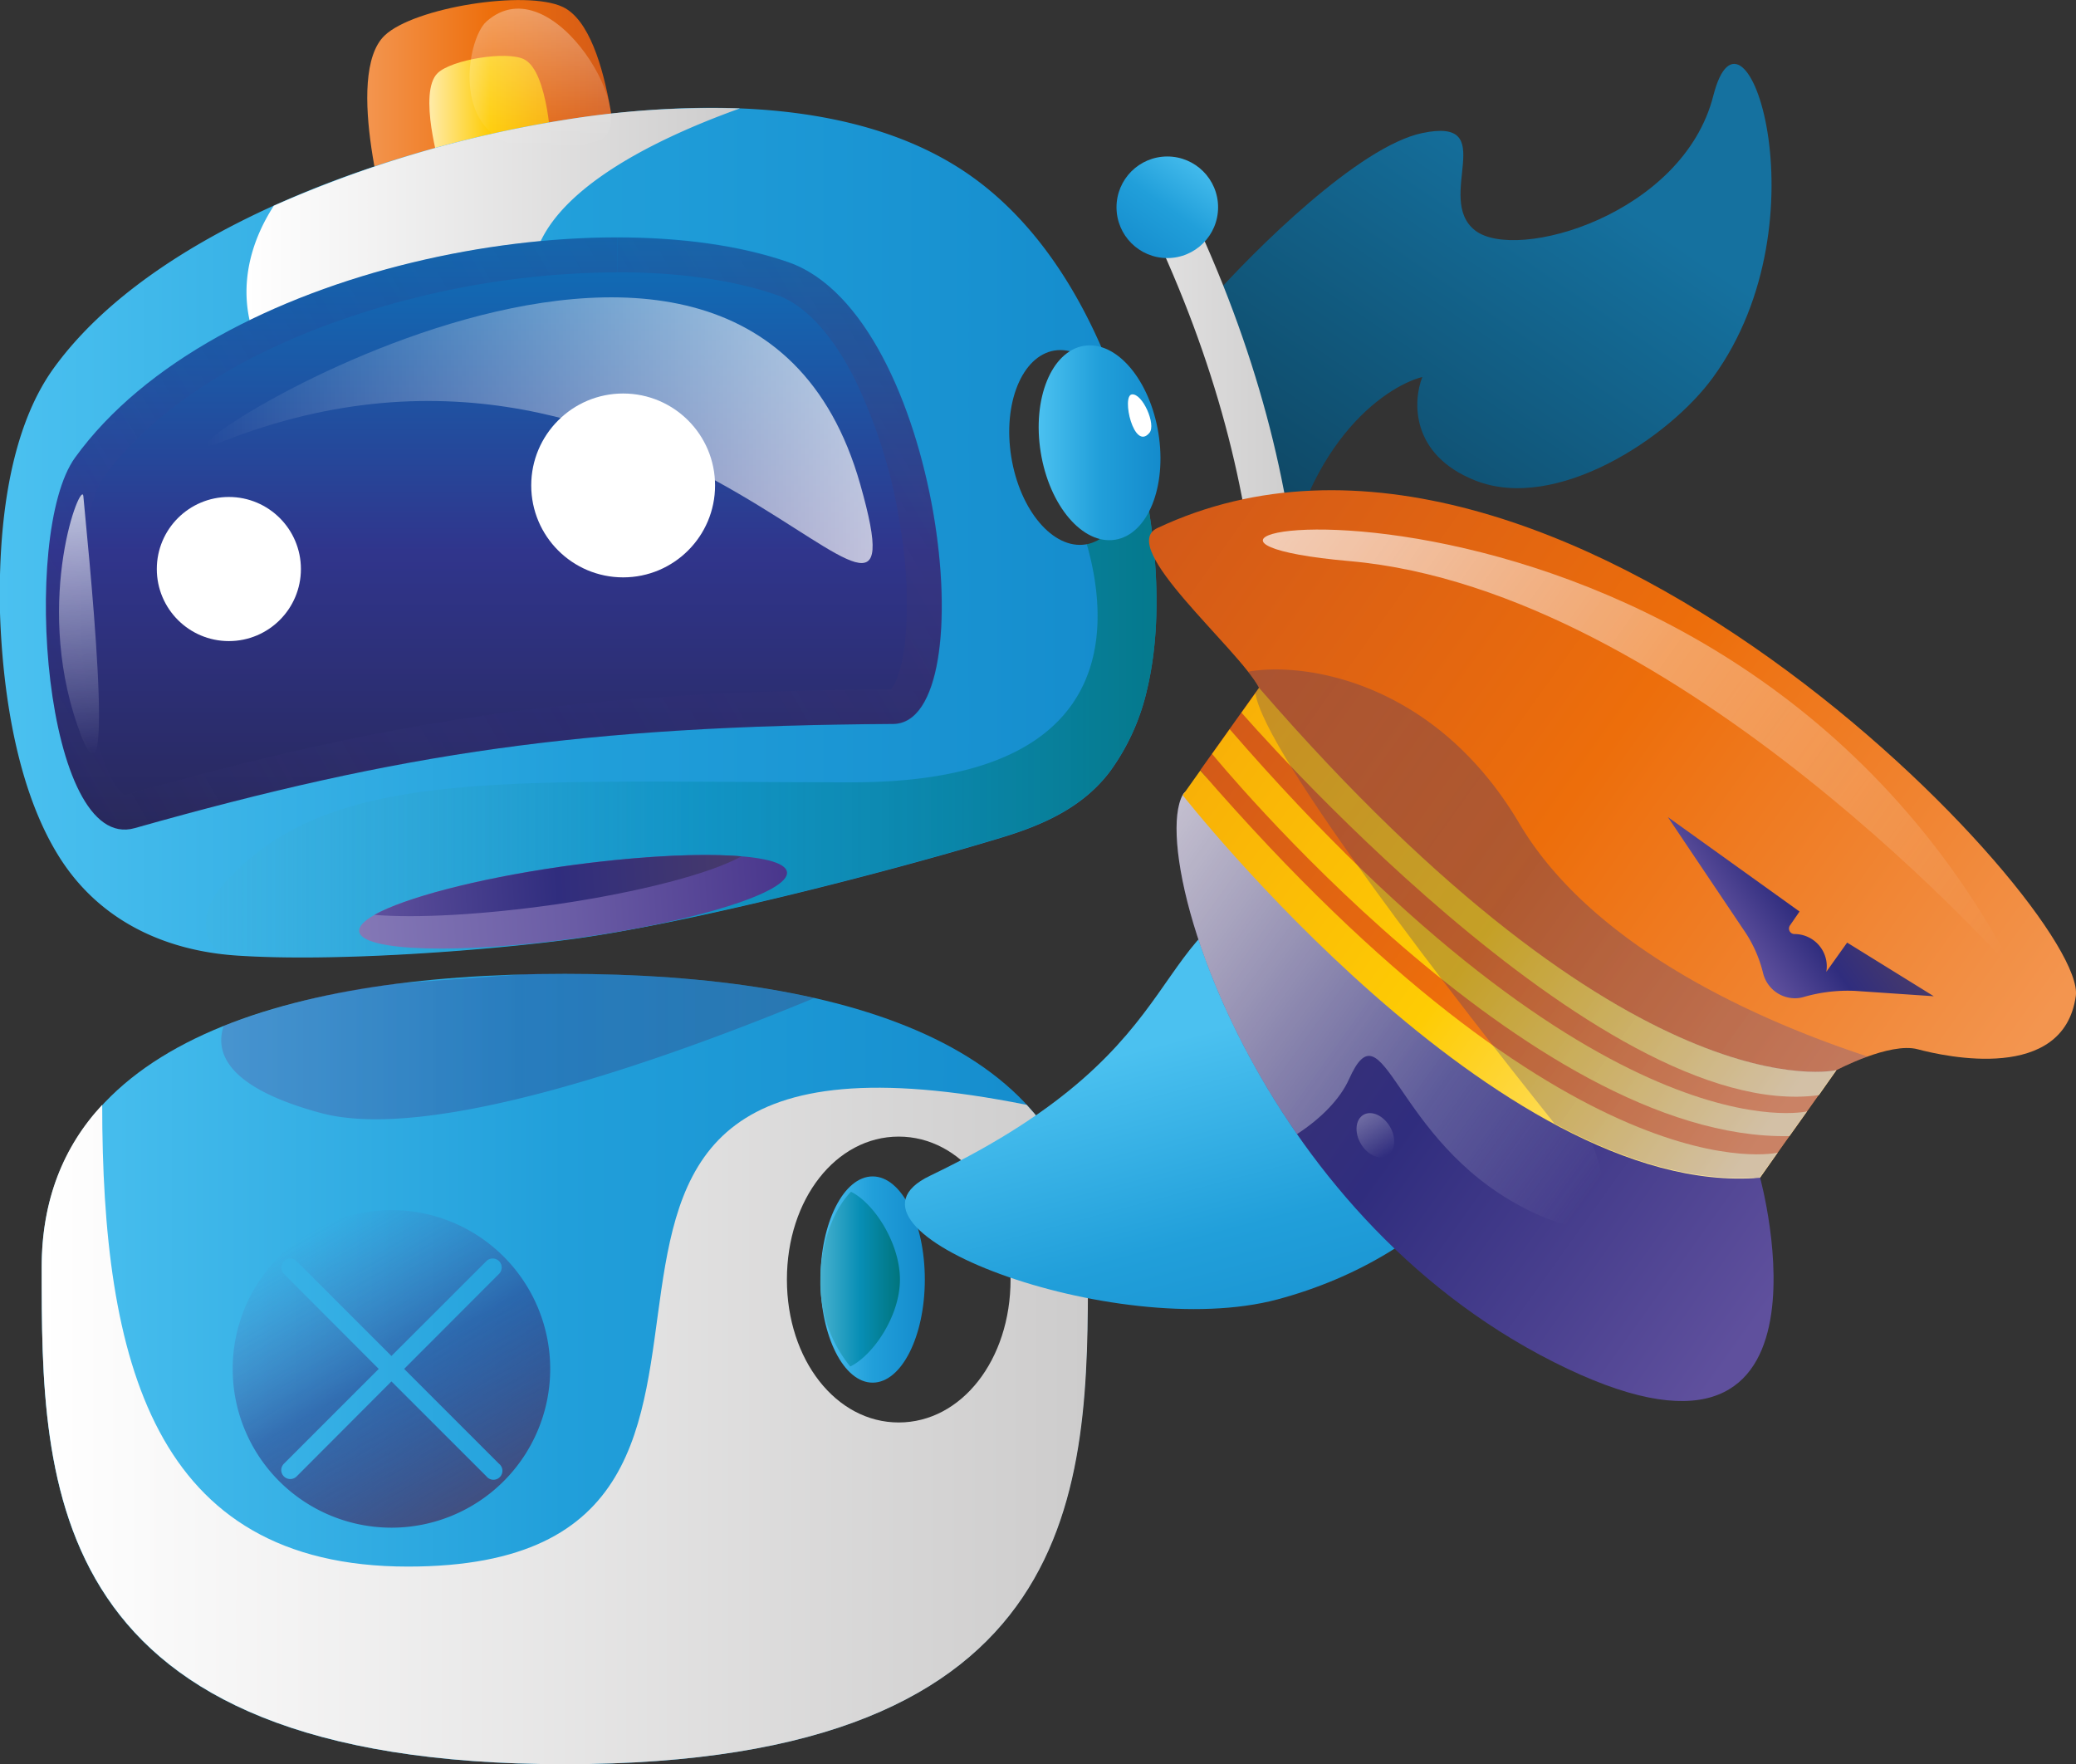 <?xml version="1.0" encoding="UTF-8"?>
<svg xmlns="http://www.w3.org/2000/svg" xmlns:xlink="http://www.w3.org/1999/xlink" viewBox="0 0 298.8 253.89">
  <rect x="0" y="0" width="298.8" height="253.89" fill="#333333" stroke="none"/>
  <defs>
    <style>.cls-1{isolation:isolate;}.cls-2{fill:url(#Dégradé_sans_nom_3);}.cls-3{fill:url(#Dégradé_sans_nom_40);}.cls-4{fill:url(#Bleu);}.cls-5{fill:url(#Orange);}.cls-6{fill:url(#Or);}.cls-7{fill:url(#Bleu-2);}.cls-8{fill:url(#Dégradé_sans_nom_40-2);}.cls-11,.cls-24,.cls-29,.cls-37,.cls-9{mix-blend-mode:multiply;}.cls-9{fill:url(#Dégradé_sans_nom_44);}.cls-10{fill:url(#Dégradé_sans_nom_27);}.cls-11{opacity:0.29;}.cls-12{fill:url(#Dégradé_sans_nom_49);}.cls-13{fill:#fff;}.cls-14{fill:url(#Bleu-3);}.cls-15{fill:url(#Dégradé_sans_nom_40-3);}.cls-16{fill:#343434;}.cls-17{fill:url(#Bleu-4);}.cls-18{fill:url(#Turquoise);}.cls-19{fill:url(#Dégradé_sans_nom_30);}.cls-20{fill:url(#Dégradé_sans_nom_30-2);}.cls-21{fill:url(#Bleu-5);}.cls-22{opacity:0.5;mix-blend-mode:lighten;fill:url(#Dégradé_sans_nom_30-3);}.cls-23{fill:url(#Dégradé_sans_nom_30-4);}.cls-24,.cls-29{opacity:0.32;}.cls-24{fill:url(#Indigo);}.cls-25{fill:url(#Dégradé_sans_nom_49-2);}.cls-26{fill:url(#Bleu-6);}.cls-27{fill:url(#Orange-2);}.cls-28{fill:url(#Orange-3);}.cls-29{fill:url(#Indigo-2);}.cls-30{fill:url(#Indigo-3);}.cls-31{fill:url(#Dégradé_sans_nom_30-5);}.cls-32{fill:url(#Or-2);}.cls-33{fill:url(#Or-3);}.cls-34{fill:url(#Or-4);}.cls-35{fill:url(#Dégradé_sans_nom_30-6);}.cls-36{opacity:0.43;fill:url(#Dégradé_sans_nom_30-7);}.cls-37{opacity:0.28;fill:url(#Indigo-4);}.cls-38{fill:url(#Indigo-5);}.cls-39{fill:url(#Violet);}.cls-40{fill:url(#Indigo-6);}</style>
    <linearGradient id="Dégradé_sans_nom_3" x1="240.05" y1="-1937.93" x2="183.97" y2="-2020.59" gradientTransform="matrix(1, 0, 0, -1, 0, -1932.89)" gradientUnits="userSpaceOnUse">
      <stop offset="0.24" stop-color="#15719f"></stop>
      <stop offset="1" stop-color="#0d3f59"></stop>
    </linearGradient>
    <linearGradient id="Dégradé_sans_nom_40" x1="135.03" y1="115.61" x2="187.38" y2="115.61" gradientUnits="userSpaceOnUse">
      <stop offset="0" stop-color="#fff"></stop>
      <stop offset="1" stop-color="#cdcccc"></stop>
    </linearGradient>
    <linearGradient id="Bleu" x1="173.39" y1="-1955.16" x2="162.56" y2="-1970.38" gradientTransform="matrix(1, 0, 0, -1, 0, -1932.89)" gradientUnits="userSpaceOnUse">
      <stop offset="0" stop-color="#4bc1f0"></stop>
      <stop offset="0.5" stop-color="#219fda"></stop>
      <stop offset="1" stop-color="#148bcc"></stop>
    </linearGradient>
    <linearGradient id="Orange" x1="52.86" y1="16.62" x2="89.12" y2="16.62" gradientUnits="userSpaceOnUse">
      <stop offset="0" stop-color="#f3954f"></stop>
      <stop offset="0.5" stop-color="#ed6e0b"></stop>
      <stop offset="1" stop-color="#d25919"></stop>
    </linearGradient>
    <linearGradient id="Or" x1="61.8" y1="16.09" x2="79.35" y2="16.09" gradientUnits="userSpaceOnUse">
      <stop offset="0" stop-color="#ffeba9"></stop>
      <stop offset="0.5" stop-color="#fecc04"></stop>
      <stop offset="1" stop-color="#f8af07"></stop>
    </linearGradient>
    <linearGradient id="Bleu-2" x1="0" y1="76.66" x2="166.47" y2="76.66" gradientTransform="matrix(1, 0, 0, 1, 0, 0)" xlink:href="#Bleu"></linearGradient>
    <linearGradient id="Dégradé_sans_nom_40-2" x1="35.48" y1="33.67" x2="106.5" y2="33.67" xlink:href="#Dégradé_sans_nom_40"></linearGradient>
    <linearGradient id="Dégradé_sans_nom_44" x1="29.64" y1="104.62" x2="166.47" y2="104.62" gradientUnits="userSpaceOnUse">
      <stop offset="0.01" stop-color="#46b0ce" stop-opacity="0.1"></stop>
      <stop offset="0.5" stop-color="#078eb5" stop-opacity="0.5"></stop>
      <stop offset="0.99" stop-color="#01757e" stop-opacity="0.8"></stop>
    </linearGradient>
    <linearGradient id="Dégradé_sans_nom_27" x1="71.07" y1="34.18" x2="71.07" y2="119.42" gradientUnits="userSpaceOnUse">
      <stop offset="0" stop-color="#0d71b9"></stop>
      <stop offset="0.53" stop-color="#30358c"></stop>
      <stop offset="1" stop-color="#28285b"></stop>
    </linearGradient>
    <linearGradient id="Dégradé_sans_nom_49" x1="12.39" y1="115.66" x2="126.23" y2="49.94" gradientUnits="userSpaceOnUse">
      <stop offset="0" stop-color="#5f509d" stop-opacity="0"></stop>
      <stop offset="0.5" stop-color="#302d7e" stop-opacity="0.5"></stop>
      <stop offset="1" stop-color="#473a6a" stop-opacity="0.8"></stop>
    </linearGradient>
    <linearGradient id="Bleu-3" x1="5.95" y1="197.02" x2="156.54" y2="197.02" gradientTransform="matrix(1, 0, 0, 1, 0, 0)" xlink:href="#Bleu"></linearGradient>
    <linearGradient id="Dégradé_sans_nom_40-3" x1="5.95" y1="205.21" x2="156.54" y2="205.21" xlink:href="#Dégradé_sans_nom_40"></linearGradient>
    <linearGradient id="Bleu-4" x1="118.08" y1="184.14" x2="133.11" y2="184.14" gradientTransform="matrix(1, 0, 0, 1, 0, 0)" xlink:href="#Bleu"></linearGradient>
    <linearGradient id="Turquoise" x1="118.08" y1="184.09" x2="129.53" y2="184.09" gradientUnits="userSpaceOnUse">
      <stop offset="0.01" stop-color="#46b0ce"></stop>
      <stop offset="0.5" stop-color="#078eb5"></stop>
      <stop offset="0.99" stop-color="#01757e"></stop>
    </linearGradient>
    <linearGradient id="Dégradé_sans_nom_30" x1="29.66" y1="61.91" x2="125.6" y2="61.91" gradientUnits="userSpaceOnUse">
      <stop offset="0" stop-color="#fff" stop-opacity="0"></stop>
      <stop offset="1" stop-color="#fff" stop-opacity="0.7"></stop>
    </linearGradient>
    <linearGradient id="Dégradé_sans_nom_30-2" x1="-886.95" y1="-2486.15" x2="-889.93" y2="-2476.15" gradientTransform="matrix(-0.96, 0.28, -0.2, -0.71, -1290.89, -1424.73)" xlink:href="#Dégradé_sans_nom_30"></linearGradient>
    <linearGradient id="Bleu-5" x1="149.49" y1="63.72" x2="167.03" y2="63.72" gradientTransform="translate(12.13 -24.33) rotate(9.14)" xlink:href="#Bleu"></linearGradient>
    <linearGradient id="Dégradé_sans_nom_30-3" x1="-1857.71" y1="-447.58" x2="-1837.4" y2="-447.58" gradientTransform="translate(525.32 -1836.15) rotate(-90)" xlink:href="#Dégradé_sans_nom_30"></linearGradient>
    <linearGradient id="Dégradé_sans_nom_30-4" x1="-76.78" y1="172.88" x2="-76.78" y2="135.49" gradientTransform="translate(74.9 -70) rotate(-4.71)" xlink:href="#Dégradé_sans_nom_30"></linearGradient>
    <linearGradient id="Indigo" x1="31.81" y1="150.61" x2="117.23" y2="150.61" gradientUnits="userSpaceOnUse">
      <stop offset="0" stop-color="#5f509d"></stop>
      <stop offset="0.5" stop-color="#302d7e"></stop>
      <stop offset="1" stop-color="#473a6a"></stop>
    </linearGradient>
    <linearGradient id="Dégradé_sans_nom_49-2" x1="188.55" y1="-1418.69" x2="228.13" y2="-1441.54" gradientTransform="translate(-1373.77 -11.36) rotate(90)" xlink:href="#Dégradé_sans_nom_49"></linearGradient>
    <linearGradient id="Bleu-6" x1="-6627.42" y1="3707.47" x2="-6553.57" y2="3707.47" gradientTransform="matrix(0.2, 0.75, -0.82, 0.22, 4544.51, 4301.89)" xlink:href="#Bleu"></linearGradient>
    <linearGradient id="Orange-2" x1="-1615.65" y1="-1366.06" x2="-1516.03" y2="-1366.06" gradientTransform="matrix(-0.81, -0.58, -0.58, 0.81, -1852.47, 340.31)" xlink:href="#Orange"></linearGradient>
    <linearGradient id="Orange-3" x1="-1638.78" y1="-1394.71" x2="-1490.46" y2="-1394.71" gradientTransform="matrix(-0.81, -0.58, -0.58, 0.81, -1852.47, 340.31)" xlink:href="#Orange"></linearGradient>
    <linearGradient id="Indigo-2" x1="-1618.16" y1="-1376.74" x2="-1513.42" y2="-1376.74" gradientTransform="matrix(-0.81, -0.58, -0.58, 0.81, -1852.47, 340.31)" xlink:href="#Indigo"></linearGradient>
    <linearGradient id="Indigo-3" x1="-1630.6" y1="-1341.38" x2="-1516.02" y2="-1341.38" gradientTransform="matrix(-0.81, -0.58, -0.58, 0.81, -1852.47, 340.31)" xlink:href="#Indigo"></linearGradient>
    <linearGradient id="Dégradé_sans_nom_30-5" x1="-1600.06" y1="-1343.63" x2="-1516.02" y2="-1343.63" gradientTransform="matrix(-0.81, -0.58, -0.58, 0.81, -1852.47, 340.31)" xlink:href="#Dégradé_sans_nom_30"></linearGradient>
    <linearGradient id="Or-2" x1="-1615.65" y1="-1372.76" x2="-1516.03" y2="-1372.76" gradientTransform="matrix(-0.81, -0.58, -0.58, 0.81, -1852.47, 340.31)" xlink:href="#Or"></linearGradient>
    <linearGradient id="Or-3" x1="-1615.65" y1="-1365.37" x2="-1516.03" y2="-1365.37" gradientTransform="matrix(-0.81, -0.58, -0.58, 0.81, -1852.47, 340.31)" xlink:href="#Or"></linearGradient>
    <linearGradient id="Or-4" x1="-1615.65" y1="-1357.65" x2="-1516.03" y2="-1357.65" gradientTransform="matrix(-0.81, -0.58, -0.58, 0.81, -1852.47, 340.31)" xlink:href="#Or"></linearGradient>
    <linearGradient id="Dégradé_sans_nom_30-6" x1="-1628.77" y1="-1406.93" x2="-1504.06" y2="-1406.93" gradientTransform="matrix(-0.81, -0.58, -0.58, 0.81, -1852.47, 340.31)" xlink:href="#Dégradé_sans_nom_30"></linearGradient>
    <linearGradient id="Dégradé_sans_nom_30-7" x1="-2094.06" y1="-1893.39" x2="-2087.26" y2="-1893.39" gradientTransform="matrix(0, -1, -1, 0, -1695.43, -1927.27)" xlink:href="#Dégradé_sans_nom_30"></linearGradient>
    <linearGradient id="Indigo-4" x1="-1615.65" y1="-1365.37" x2="-1516.03" y2="-1365.37" gradientTransform="matrix(-0.81, -0.58, -0.58, 0.81, -1852.47, 340.31)" xlink:href="#Indigo"></linearGradient>
    <linearGradient id="Indigo-5" x1="250.79" y1="136.44" x2="265.87" y2="125.76" xlink:href="#Indigo"></linearGradient>
    <linearGradient id="Violet" x1="-161.62" y1="233.46" x2="-99.62" y2="233.46" gradientTransform="translate(230.1 -93.32) rotate(4.27)" gradientUnits="userSpaceOnUse">
      <stop offset="0" stop-color="#8478b6"></stop>
      <stop offset="0.5" stop-color="#6a5ca5"></stop>
      <stop offset="1" stop-color="#49368c"></stop>
    </linearGradient>
    <linearGradient id="Indigo-6" x1="-159.25" y1="230.99" x2="-106.03" y2="230.99" gradientTransform="translate(197.95 -111.53) rotate(-3.65)" xlink:href="#Indigo"></linearGradient>
  </defs>
  <title>pilote</title>
  <g class="cls-1">
    <g id="Calque_2" data-name="Calque 2">
      <g id="Calque_1-2" data-name="Calque 1">
        <path class="cls-2" d="M204.7,19.15c-9.11,1.91-24.13,16.82-30.5,24,4.07,10.12,9,32.8,10,43,3-22,14.94-30.45,20.52-31.9-1.36,3.42-1.75,11.18,7.59,14.89,11.66,4.64,28-6.16,34.29-14.89,16.45-22.69,4.36-57.63,0-40.48s-28.39,24-34.29,19.39S216.08,16.76,204.7,19.15Z"></path>
        <path class="cls-3" d="M138.6,198,135,193.08c26.87-19.53,68.17-77.54,32.18-157.36l5.54-2.5C210.36,116.6,166.86,177.47,138.6,198Z"></path>
        <circle class="cls-4" cx="168.01" cy="29.83" r="7.31"></circle>
        <path class="cls-5" d="M89.12,27.92,56.07,33.24s-6.73-22.41-.7-28.14C59.59,1.08,75.69-1.51,81,1,88.49,4.53,89.12,27.92,89.12,27.92Z"></path>
        <path class="cls-6" d="M79.35,21.56l-16,2.57S60.1,13.28,63,10.51c2.05-1.94,9.84-3.2,12.39-2C79,10.24,79.35,21.56,79.35,21.56Z"></path>
        <path class="cls-7" d="M34,137.51c-10.09-.69-19.74-4.89-25.62-14.42C1.65,112.21.27,96.56,0,88.19-.25,77.4.84,62.54,7.72,53,22.17,33,56,21.32,80.66,17.35c17.93-2.88,42.8-3.8,59.42,8.21,12.61,9.11,19.18,24.36,22.47,35.54,4.09,13.88,5,27.74,2.58,38A32,32,0,0,1,159.78,111c-3.85,5.13-9.53,7.68-15.46,9.49-17.37,5.3-46.54,12.66-62.41,14.72C70,136.78,48.2,138.48,34,137.51Z"></path>
        <path class="cls-8" d="M106.5,15.6a132.58,132.58,0,0,0-25.84,1.75A168.48,168.48,0,0,0,39.41,29.61c-7,10.88-2.52,19.33-2.52,19.33s40.78,10.37,39.7-8.23C75.9,28.75,93.71,20.19,106.5,15.6Z"></path>
        <path class="cls-9" d="M165.29,73a30,30,0,0,0-11.44-1.55s20.84,41.13-31.12,41.13c-51.5,0-75.7-2.31-90.85,15-2.11,2.42-3.65,6.72-.22,9.66.77.09,1.54.17,2.31.22,14.23,1,36.05-.73,47.94-2.28,15.87-2.06,45-9.42,62.41-14.72,5.93-1.81,11.61-4.36,15.46-9.49a32,32,0,0,0,5.35-11.89C166.87,91.8,166.9,82.67,165.29,73Z"></path>
        <path class="cls-10" d="M128.54,104.18c-44.51.28-70.7,4.13-109.16,15-13,3.68-16.49-42.38-8.58-53.32,20-27.68,75.07-37.8,102.71-28.12C135.47,45.46,142.05,104.1,128.54,104.18Z"></path>
        <g class="cls-11">
          <path class="cls-12" d="M88.86,34.18v5c8.88,0,16.83,1.14,23,3.3,4,1.41,7.86,5.56,11.13,12a74.36,74.36,0,0,1,6.7,22.06,63.15,63.15,0,0,1,.56,16c-.5,4.26-1.53,6.15-2,6.66-43.82.28-70.65,4-110.26,15.21l-.05,0c-.5-.22-2.08-1.8-3.6-6.58-1.89-5.91-2.91-14.28-2.73-22.39.2-9.25,1.86-14.73,3.23-16.62,6.43-8.9,17.44-16.48,31.82-21.9a122.58,122.58,0,0,1,42.17-7.73v-5m0,0c-28.13,0-63,10.89-78,31.71-7.61,10.52-4.67,53.53,7.13,53.53a5.35,5.35,0,0,0,1.45-.21c38.46-10.9,64.65-14.75,109.16-15,13.51-.08,6.93-58.72-15-66.41-6.85-2.4-15.39-3.59-24.66-3.59Z"></path>
        </g>
        <circle class="cls-13" cx="32.94" cy="81.89" r="10.37"></circle>
        <circle class="cls-13" cx="89.69" cy="69.86" r="13.23"></circle>
        <path class="cls-14" d="M156.54,182.35c0,31.41,0,71.54-75.3,71.54S6,213.76,6,182.35s33.71-42.2,75.29-42.2S156.54,150.94,156.54,182.35Z"></path>
        <path class="cls-15" d="M147.77,159c-88.7-17.78-21.82,66.45-89.06,66.45-36.72,0-44-29.74-44-66.45C9.12,165,6,172.72,6,182.35c0,31.41,0,71.54,75.29,71.54s75.3-40.13,75.3-71.54C156.54,172.72,153.36,165,147.77,159Z"></path>
        <ellipse class="cls-16" cx="129.35" cy="184.14" rx="11.27" ry="15.74"></ellipse>
        <path class="cls-16" d="M129.35,204.71c-9,0-16.09-9-16.09-20.57s7.07-20.57,16.09-20.57,16.1,9,16.1,20.57S138.38,204.71,129.35,204.71Zm0-31.48c-3,0-6.44,4.48-6.44,10.91s3.4,10.91,6.44,10.91,6.44-4.48,6.44-10.91S132.4,173.23,129.35,173.23Z"></path>
        <ellipse class="cls-17" cx="125.6" cy="184.14" rx="7.51" ry="14.84"></ellipse>
        <path class="cls-18" d="M122.49,171.51c-2.44,2.44-4.41,7.41-4.41,12.63a19.08,19.08,0,0,0,4.3,12.52c3.33-1.65,7.15-7.3,7.15-12.52S125.82,173.16,122.49,171.51Z"></path>
        <path class="cls-19" d="M31.88,63.6c-17.59,7,74.76-54.37,91.93,6.08C134.43,107.08,97,37.85,31.88,63.6Z"></path>
        <path class="cls-20" d="M90.79,97c7-1.14-53.54,5.6-37,8.66C74.73,109.5,80.53,98.65,90.79,97Z"></path>
        <ellipse class="cls-16" cx="154.02" cy="64.4" rx="8.58" ry="14.13" transform="translate(-8.27 25.28) rotate(-9.14)"></ellipse>
        <ellipse class="cls-21" cx="158.26" cy="63.72" rx="8.58" ry="14.13" transform="translate(-8.11 25.95) rotate(-9.14)"></ellipse>
        <path class="cls-22" d="M70,3.11c-3.43,3.05-6.6,23.65,15.93,17.21C93.12,18.25,79.62-5.48,70,3.11Z"></path>
        <path class="cls-23" d="M12,71.43c-.22-2.68-7.17,14.58-.88,32.9S12.33,75.6,12,71.43Z"></path>
        <path class="cls-24" d="M81.24,140.15c-1.69,0-3.37,0-5,0L58,141.46a103.41,103.41,0,0,0-25.8,6.17c-1.25,3.69.19,8.83,14,12.55,16.12,4.33,50.35-8,71-16.55C106.54,141.21,94.28,140.15,81.24,140.15Z"></path>
        <path class="cls-13" d="M165.44,62.29c1-1.17-1-5.72-2.53-5.53S163.19,65,165.44,62.29Z"></path>
        <path class="cls-25" d="M79.19,197a22.85,22.85,0,1,0-22.85,22.85A22.85,22.85,0,0,0,79.19,197Zm-36.5,15.48a1.3,1.3,0,0,1-2.21-.91,1.33,1.33,0,0,1,.38-.92L54.51,197,40.86,183.32a1.29,1.29,0,0,1-.38-.91,1.33,1.33,0,0,1,.38-.92,1.3,1.3,0,0,1,1.83,0l13.65,13.65L70,181.49a1.3,1.3,0,0,1,1.83,0,1.29,1.29,0,0,1,0,1.83L58.17,197l13.65,13.65A1.29,1.29,0,1,1,70,212.45L56.34,198.8Z"></path>
        <path class="cls-26" d="M183.87,187c-23.35,6.23-66.36-10-50-17.8,40.26-19.33,29.53-36.21,52.88-42.44,14.13-3.77,27.37,3.82,31.65,19.88S207.21,180.76,183.87,187Z"></path>
        <path class="cls-27" d="M264.32,154l-11.21,15.74s-49.18-16.41-62.7-36.79l-17.65-22.12,9.59-13.46Z"></path>
        <path class="cls-28" d="M181.23,99c5.6,10.55,54.69,66.43,83.09,55,0,0,7.68-4.07,11.69-3s21,4.83,22.76-7.65S224.05,48.92,166.57,76C160.72,78.74,178.19,93.24,181.23,99Z"></path>
        <path class="cls-29" d="M179.65,96.66c8.32-1.46,27,1.52,39,21.8,11.79,20,40,30.23,50.16,33.59a40.5,40.5,0,0,0-4.48,1.95c-28.4,11.39-77.49-44.49-83.09-55A16.23,16.23,0,0,0,179.65,96.66Z"></path>
        <path class="cls-30" d="M253.32,169.44s13.33,48.28-29.68,26.58-58.33-72.67-53.41-81.63C174.23,107.1,208,165.19,253.32,169.44Z"></path>
        <path class="cls-31" d="M170.23,114.39c3.17-5.78,25.09,29.57,56.62,46.55l1.72,2.2s9.34,20.38-9.36,10.63-20-29.75-25.05-18.45c-1.26,2.82-4,5.63-7.48,7.89C172,142.13,167.14,120,170.23,114.39Z"></path>
        <path class="cls-32" d="M264.32,154S235,161.08,181.23,99l-2.54,3.56s51.41,59.32,83.09,55.05Z"></path>
        <path class="cls-33" d="M260.09,159.94s-29.34,7.07-83.1-55l-2.53,3.56S220,164.22,257.55,163.5Z"></path>
        <path class="cls-34" d="M255.86,165.88s-29.34,7.07-83.1-55l-2.53,3.56s45.64,58.19,83.09,55.05Z"></path>
        <path class="cls-32" d="M264.32,154l-2.54,3.57c-31.68,4.27-83.09-55-83.09-55L181.23,99C235,161.08,264.32,154,264.32,154Z"></path>
        <path class="cls-33" d="M260.09,159.94l-2.54,3.56c-37.51.72-83.09-55-83.09-55l2.53-3.56C230.75,167,260.09,159.94,260.09,159.94Z"></path>
        <path class="cls-34" d="M255.86,165.88l-2.54,3.56c-37.45,3.14-83.09-55-83.09-55l2.53-3.56C226.52,173,255.86,165.88,255.86,165.88Z"></path>
        <path class="cls-35" d="M290.24,140.25s-48.3-55.31-96-59.5S248,58.84,290.24,140.25Z"></path>
        <ellipse class="cls-36" cx="197.96" cy="163.39" rx="2.43" ry="3.4" transform="translate(-55.5 122.84) rotate(-30.45)"></ellipse>
        <path class="cls-37" d="M180.68,99.72l.55-.76c53.75,62.12,83.09,55,83.09,55l-2.54,3.57-1.69,2.37-2.54,3.56-1.69,2.38-2.54,3.56-.21.3-.71-.24h0c-9.36.53-19.19-2.67-28.67-7.77C210.23,144.79,182,108.55,180.68,99.72Z"></path>
        <path class="cls-38" d="M278.33,143.37l-12.47-7.72-3,4.21a5,5,0,0,0,.07-.79,4.65,4.65,0,0,0-4.65-4.65h0a.79.79,0,0,1-.65-1.24l1.38-2-18.95-13.59,10.85,16.15a18.67,18.67,0,0,1,2.84,6.26,4.2,4.2,0,0,0,.21.66,4.73,4.73,0,0,0,4.3,3,4.42,4.42,0,0,0,1.27-.16,22.82,22.82,0,0,1,7.48-.9Z"></path>
        <ellipse class="cls-39" cx="82.49" cy="129.78" rx="31.08" ry="5.25" transform="translate(-17.1 12.6) rotate(-7.92)"></ellipse>
        <path class="cls-40" d="M106.71,123.24c-6-.51-15.53,0-26,1.49-12.31,1.78-22.51,4.51-26.83,6.93,6,.5,15.53,0,26-1.49C92.18,128.39,102.39,125.66,106.71,123.24Z"></path>
      </g>
    </g>
  </g>
</svg>
